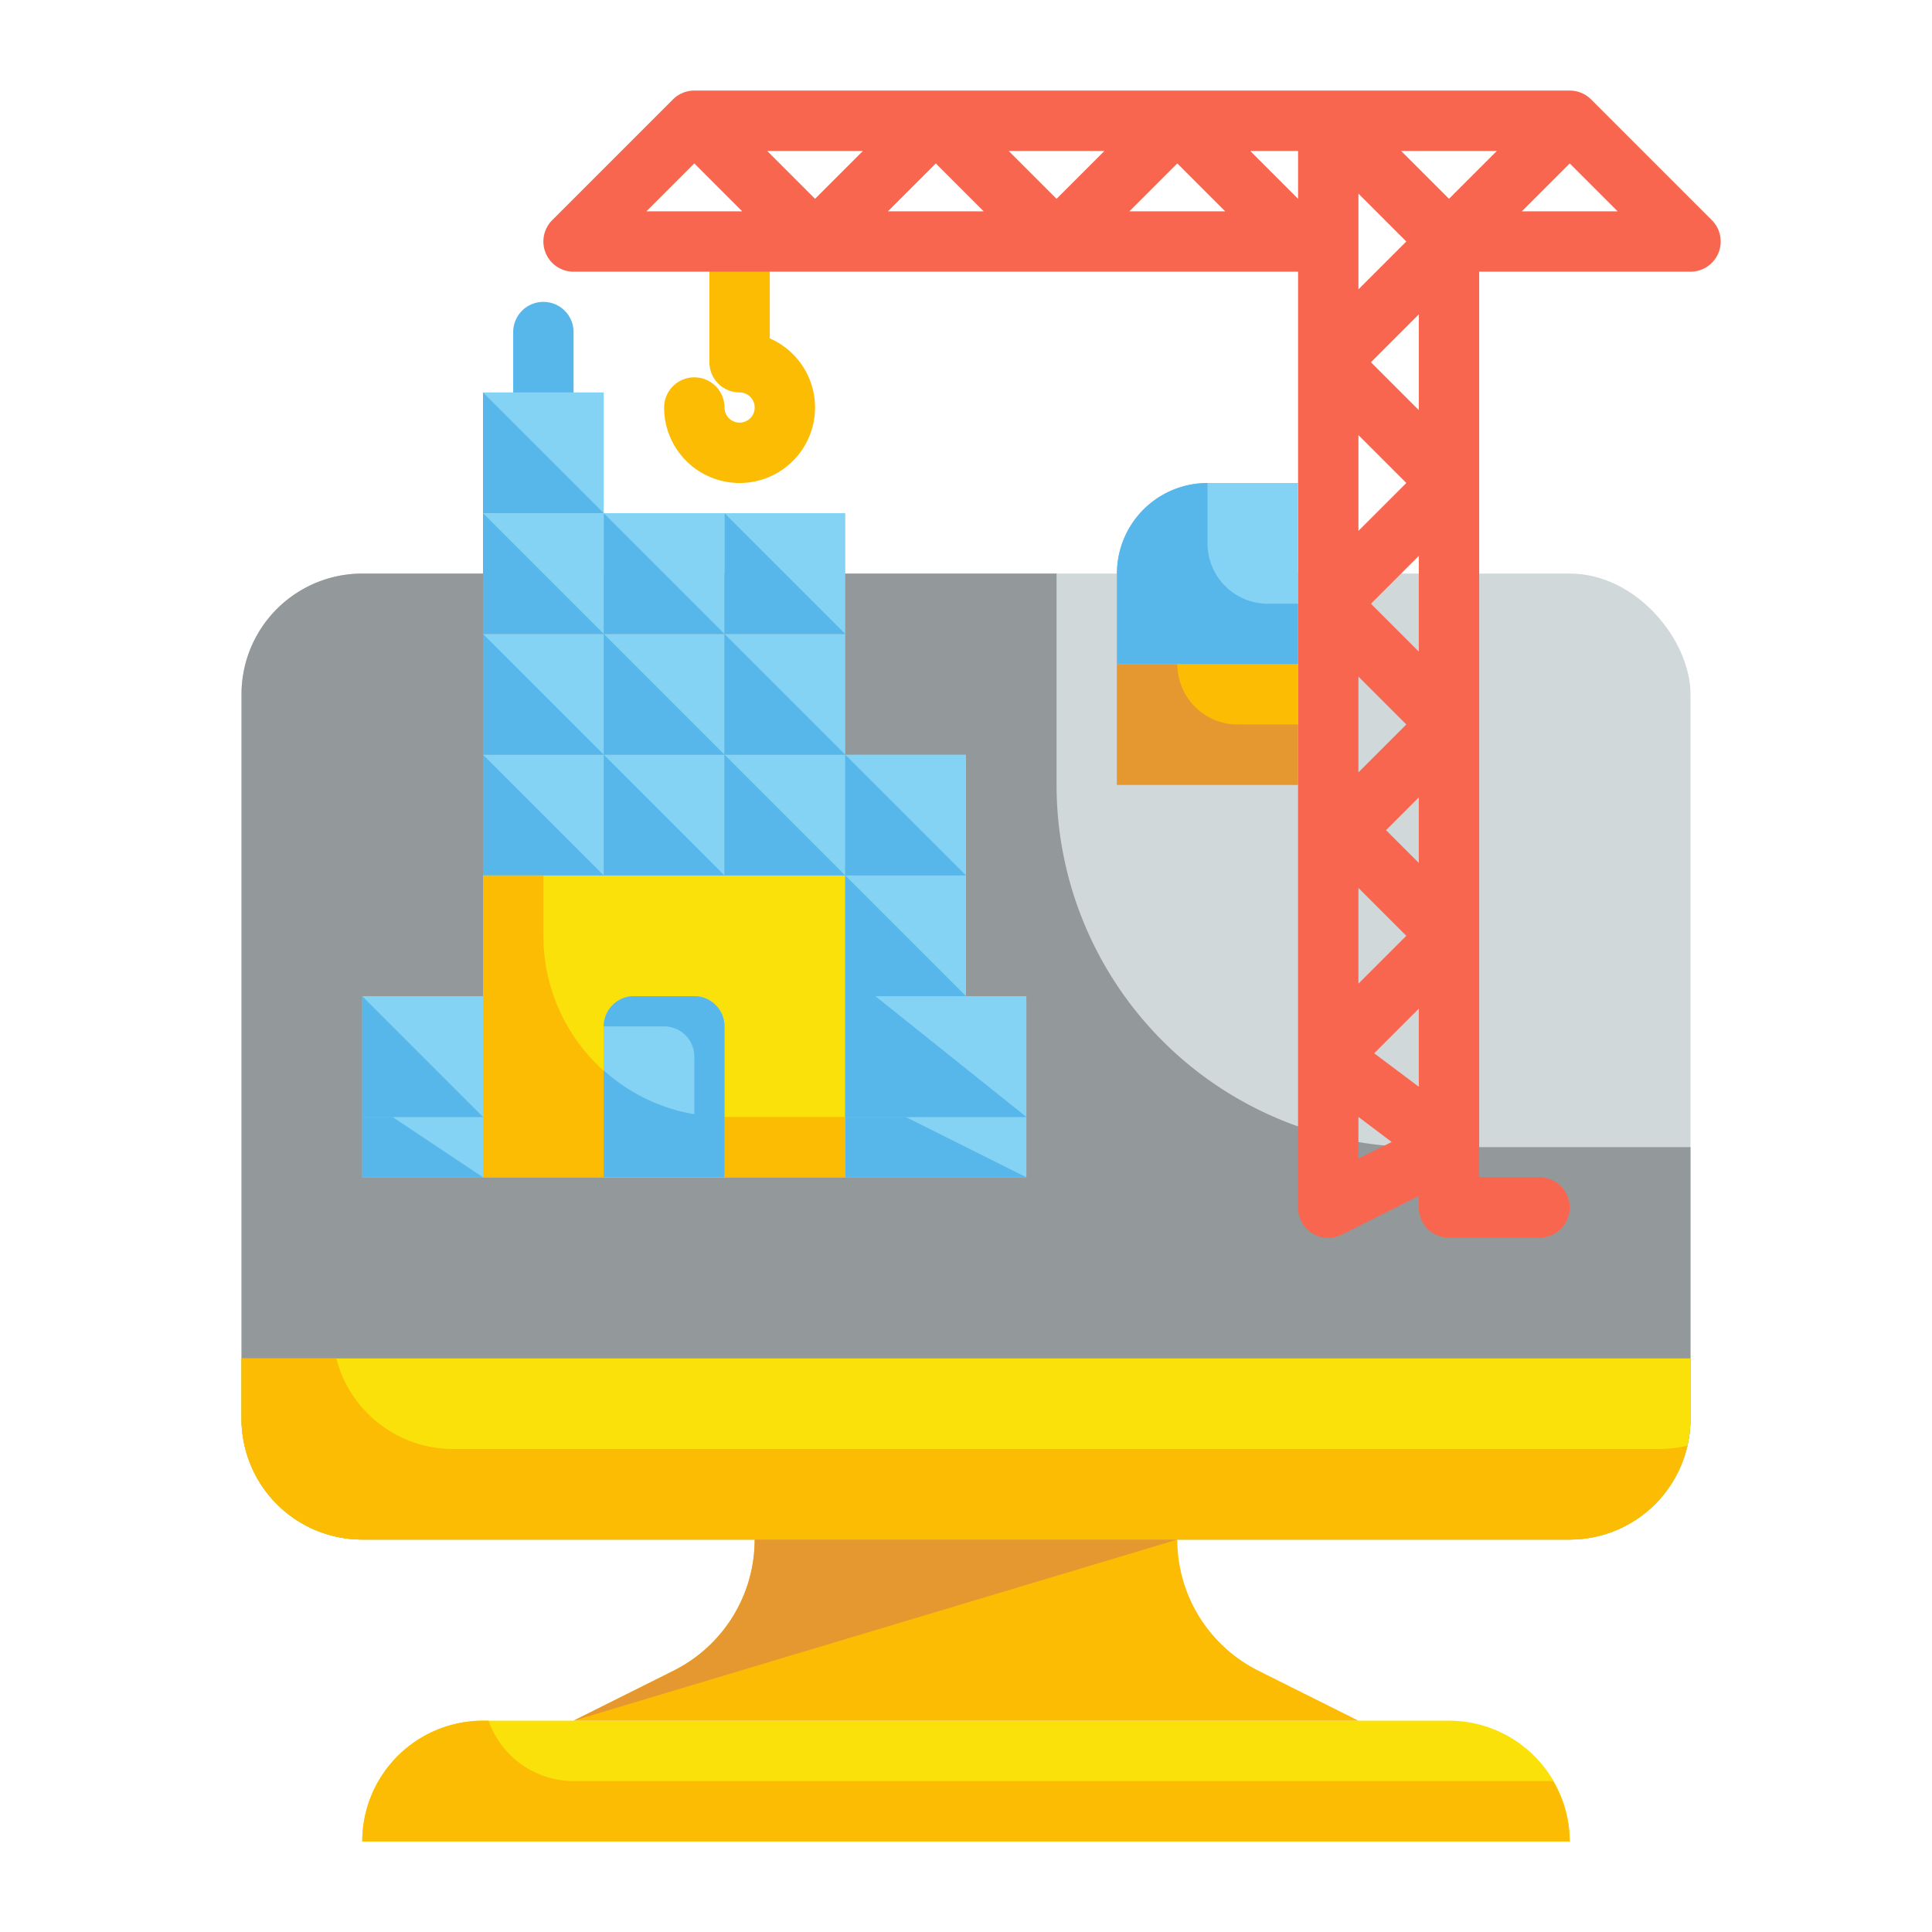 <?xml version="1.0" encoding="UTF-8"?> <svg xmlns="http://www.w3.org/2000/svg" height="512" viewBox="0 0 64 64" width="512"> <g id="Flat"> <g id="Color"> <g> <rect fill="#d0d8da" height="32" rx="4" width="48" x="8" y="19"></rect> <path d="m47 38a12 12 0 0 1 -12-12v-7h-23a4 4 0 0 0 -4 4v24a4 4 0 0 0 4 4h40a4 4 0 0 0 4-4v-9z" fill="#93999a"></path> <path d="m16 57h32a4 4 0 0 1 4 4 0 0 0 0 1 0 0h-40a0 0 0 0 1 0 0 4 4 0 0 1 4-4z" fill="#f9e109"></path> <path d="m45 57h-26l3.317-1.658a4.856 4.856 0 0 0 2.683-4.342h14a4.856 4.856 0 0 0 2.683 4.342z" fill="#fcbc04"></path> <path d="m8 45h48a0 0 0 0 1 0 0v2a4 4 0 0 1 -4 4h-40a4 4 0 0 1 -4-4v-2a0 0 0 0 1 0 0z" fill="#f9e109"></path> <g> <path d="m18 10a1 1 0 0 0 -1 1v3a1 1 0 0 0 2 0v-3a1 1 0 0 0 -1-1z" fill="#57b7eb"></path> <path d="m16 17h4v4h-4z" fill="#84d2f4"></path> <path d="m20 17h4v4h-4z" fill="#84d2f4"></path> <path d="m24 17h4v4h-4z" fill="#84d2f4"></path> <path d="m16 13h4v4h-4z" fill="#84d2f4"></path> <path d="m28 29h4v4h-4z" fill="#84d2f4"></path> <path d="m28 25h4v4h-4z" fill="#84d2f4"></path> <path d="m16 21h4v4h-4z" fill="#84d2f4"></path> <path d="m20 21h4v4h-4z" fill="#84d2f4"></path> <path d="m24 21h4v4h-4z" fill="#84d2f4"></path> <path d="m16 25h4v4h-4z" fill="#84d2f4"></path> <path d="m20 25h4v4h-4z" fill="#84d2f4"></path> <path d="m24 25h4v4h-4z" fill="#84d2f4"></path> <path d="m16 29h12v10h-12z" fill="#f9e109"></path> <path d="m28 37h6v2h-6z" fill="#84d2f4"></path> <path d="m12 33h4v4h-4z" fill="#84d2f4"></path> <g fill="#57b7eb"> <path d="m32 29h-4v-4z"></path> <path d="m32 33h-4v-4z"></path> <path d="m28 25h-4v-4z"></path> <path d="m28 29h-4v-4z"></path> <path d="m24 25h-4v-4z"></path> <path d="m24 29h-4v-4z"></path> <path d="m20 25h-4v-4z"></path> <path d="m28 21h-4v-4z"></path> <path d="m24 21h-4v-4z"></path> <path d="m20 21h-4v-4z"></path> <path d="m20 17h-4v-4z"></path> <path d="m20 29h-4v-4z"></path> </g> <path d="m28 33h6v4h-6z" fill="#84d2f4"></path> <path d="m34 37h-6v-4h1z" fill="#57b7eb"></path> <path d="m34 39h-6v-2h2z" fill="#57b7eb"></path> <path d="m12 37h4v2h-4z" fill="#84d2f4"></path> <path d="m16 37h-4v-4z" fill="#57b7eb"></path> <path d="m16 39h-4v-2h1z" fill="#57b7eb"></path> <path d="m24 37a6 6 0 0 1 -6-6v-2h-2v10h12v-2z" fill="#fcbc04"></path> <path d="m21 33h2a1 1 0 0 1 1 1v5a0 0 0 0 1 0 0h-4a0 0 0 0 1 0 0v-5a1 1 0 0 1 1-1z" fill="#84d2f4"></path> <path d="m23 33h-2a1 1 0 0 0 -1 1h2a1 1 0 0 1 1 1v1.91a5.97 5.97 0 0 1 -3-1.452v3.542h4v-5a1 1 0 0 0 -1-1z" fill="#57b7eb"></path> </g> <g> <path d="m24.5 16a2.5 2.5 0 0 1 -2.5-2.5 1 1 0 0 1 2 0 .5.5 0 1 0 .5-.5 1 1 0 0 1 -1-1v-3a1 1 0 0 1 2 0v2.209a2.5 2.5 0 0 1 -1 4.791z" fill="#fcbc04"></path> <path d="m56.707 7.293-4-4a1 1 0 0 0 -.707-.293h-29a1 1 0 0 0 -.707.293l-4 4a1 1 0 0 0 .707 1.707h24v31a1 1 0 0 0 1.447.9l2.553-1.282v.382a1 1 0 0 0 1 1h3a1 1 0 0 0 0-2h-2v-30h7a1 1 0 0 0 .707-1.707zm-11.707 15.121 1.586 1.586-1.586 1.586zm0-8 1.586 1.586-1.586 1.586zm0-8 1.586 1.586-1.586 1.586zm0 23 1.586 1.586-1.586 1.586zm.914-1.914 1.086-1.086v2.172zm-.5-7.5 1.586-1.586v3.172zm0-8 1.586-1.586v3.172zm1-7h3.172l-1.586 1.586zm-11.414 1.586-1.586-1.586h3.172zm-8 0-1.586-1.586h3.172zm-4-1.172 1.586 1.586h-3.172zm6.414 1.586 1.586-1.586 1.586 1.586zm8 0 1.586-1.586 1.586 1.586zm4-2h1.586v1.586zm3.586 33.382v-1.382l1.1.829zm.522-3.49 1.478-1.478v2.586zm4.892-27.892 1.586-1.586 1.586 1.586z" fill="#f8664f"></path> <path d="m40 16h3a0 0 0 0 1 0 0v6a0 0 0 0 1 0 0h-6a0 0 0 0 1 0 0v-3a3 3 0 0 1 3-3z" fill="#84d2f4"></path> <path d="m37 22h6v4h-6z" fill="#fcbc04"></path> <path d="m42 20a2 2 0 0 1 -2-2v-2a3 3 0 0 0 -3 3v3h6v-2z" fill="#57b7eb"></path> <path d="m39 22h-2v4h6v-2h-2a2 2 0 0 1 -2-2z" fill="#e59730"></path> </g> <path d="m55 48h-40a3.992 3.992 0 0 1 -3.859-3h-3.141v2a4 4 0 0 0 4 4h40a4 4 0 0 0 3.892-3.108 3.974 3.974 0 0 1 -.892.108z" fill="#fcbc04"></path> <path d="m25 51a4.856 4.856 0 0 1 -2.683 4.342l-3.317 1.658 20-6z" fill="#e59730"></path> <path d="m19 59a2.99 2.99 0 0 1 -2.816-2h-.184a4 4 0 0 0 -4 4h40a3.955 3.955 0 0 0 -.555-2z" fill="#fcbc04"></path> </g> </g> </g> </svg> 